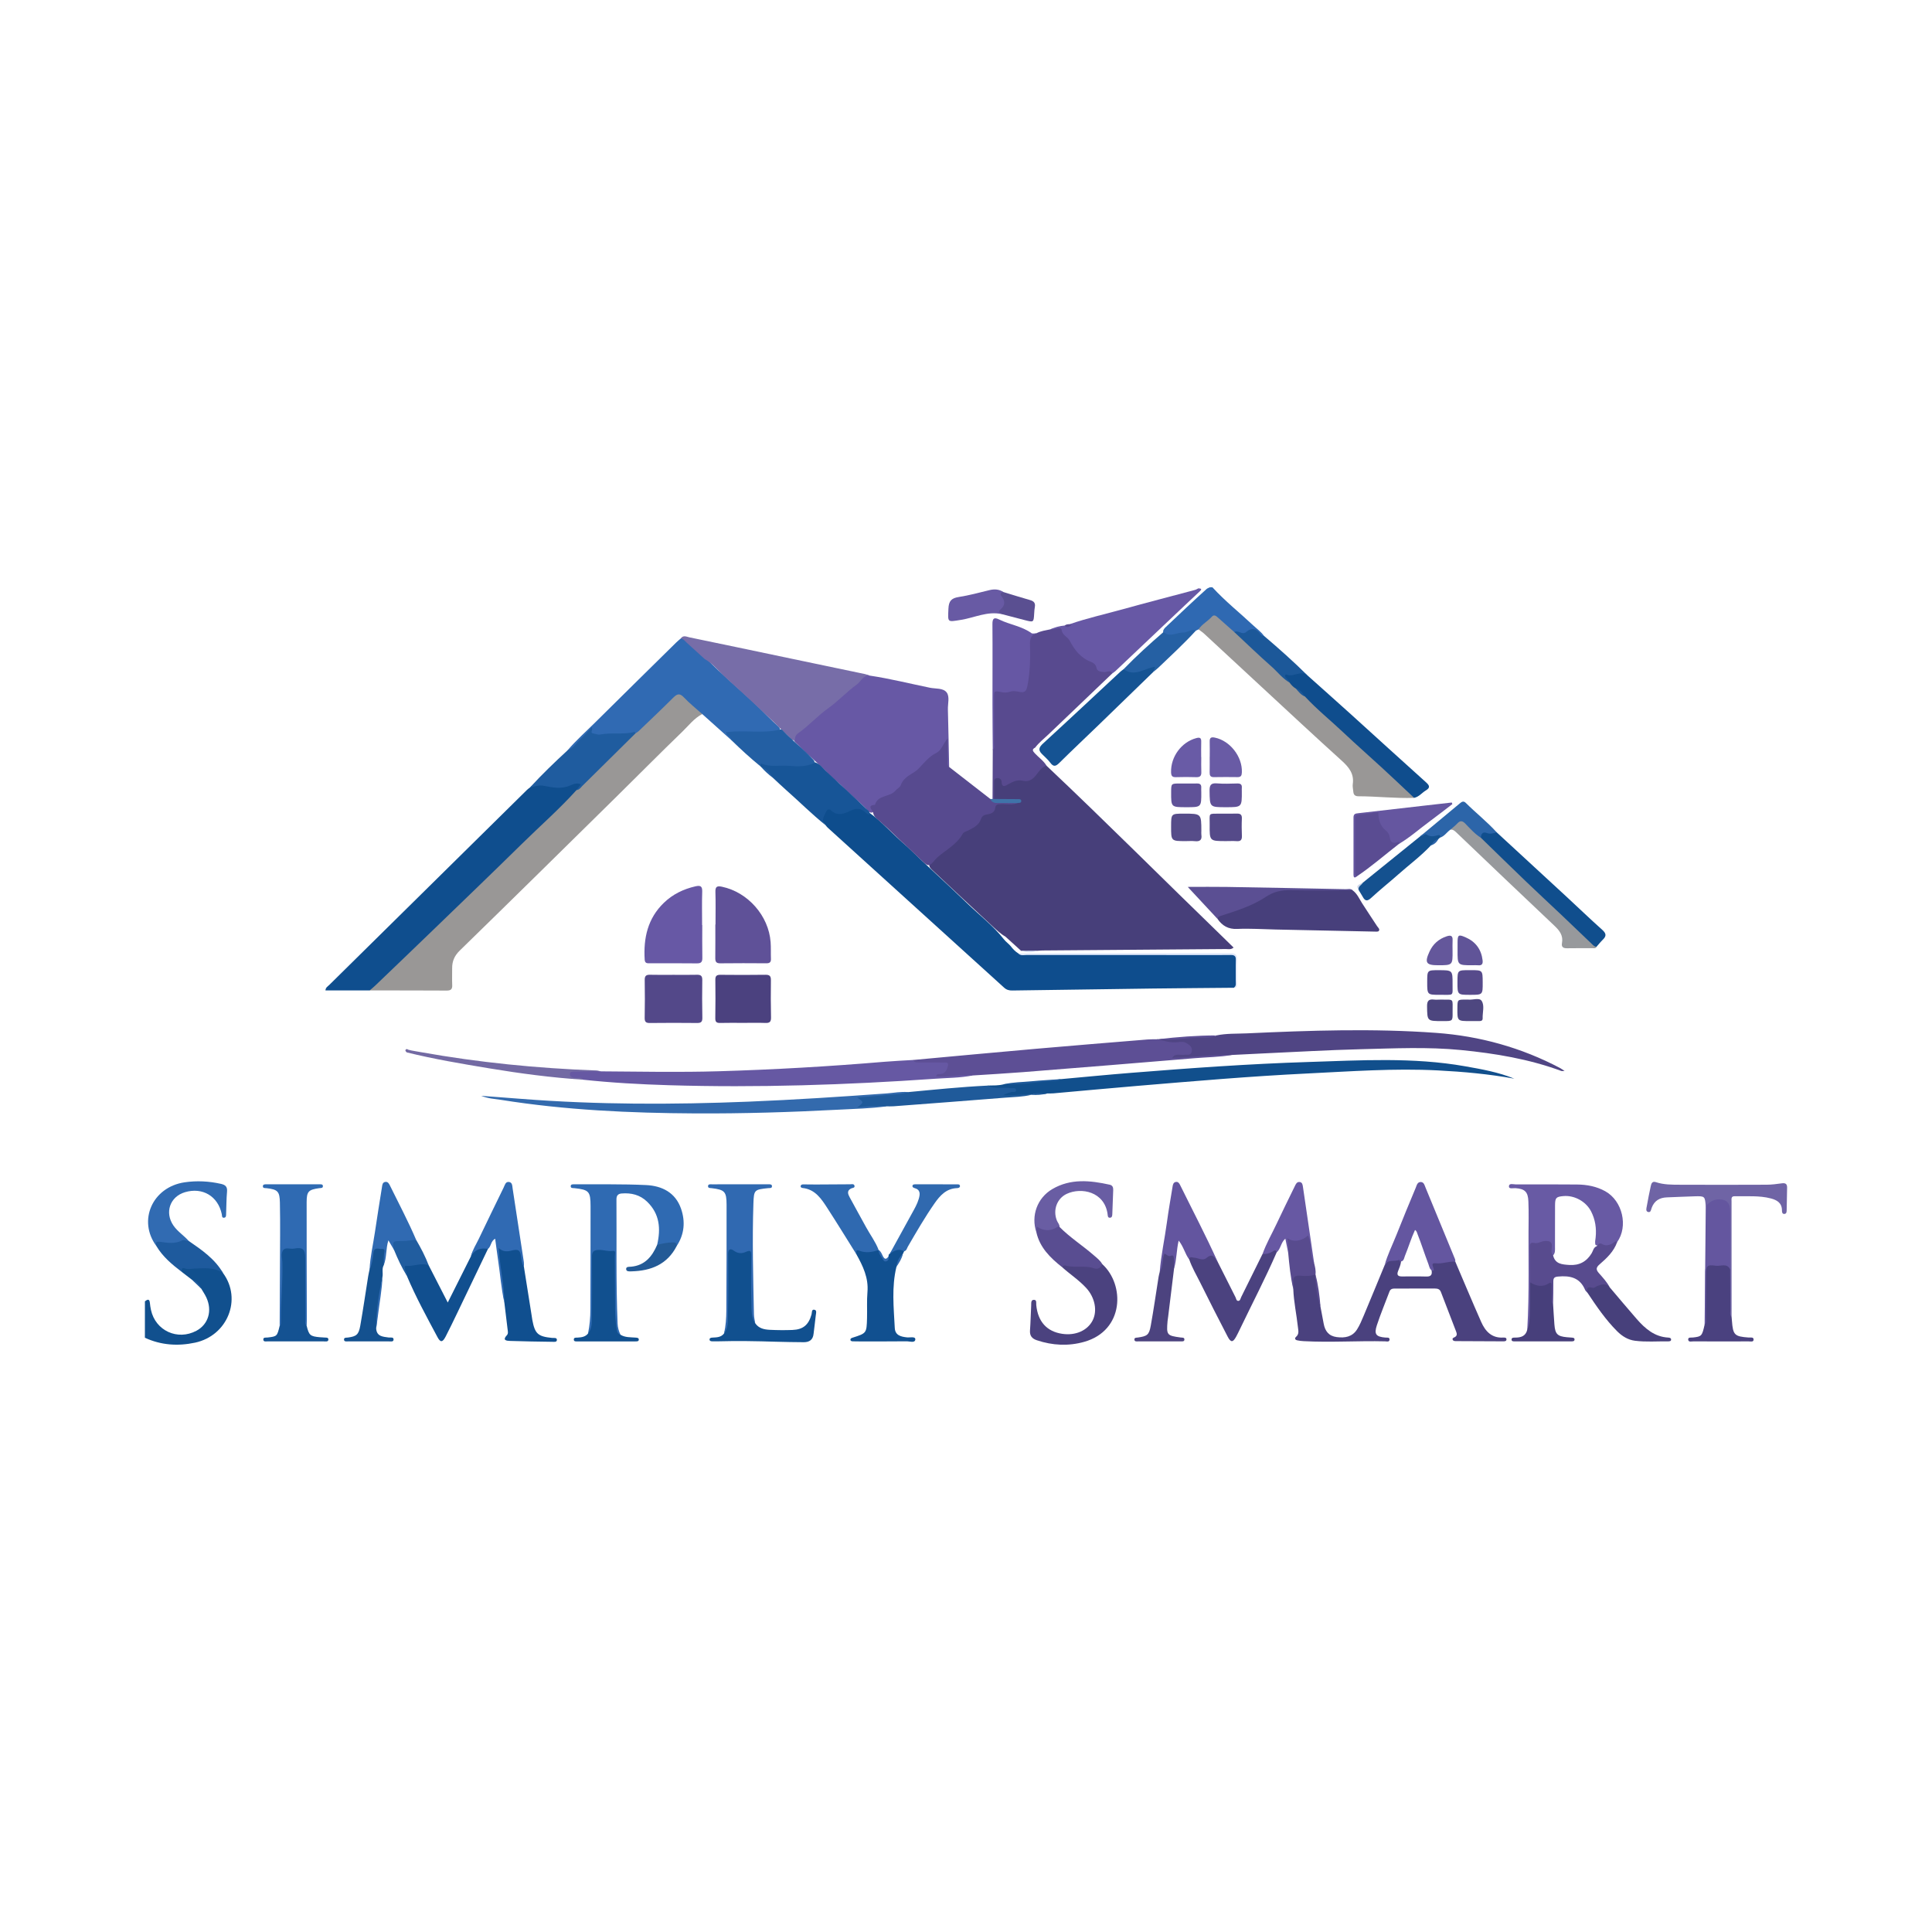 <?xml version="1.0" encoding="utf-8"?>
<!-- Generator: Adobe Illustrator 17.0.0, SVG Export Plug-In . SVG Version: 6.00 Build 0)  -->
<!DOCTYPE svg PUBLIC "-//W3C//DTD SVG 1.1//EN" "http://www.w3.org/Graphics/SVG/1.1/DTD/svg11.dtd">
<svg version="1.1" id="Layer_1" xmlns="http://www.w3.org/2000/svg" xmlns:xlink="http://www.w3.org/1999/xlink" x="0px" y="0px"
	 width="200px" height="200px" viewBox="0 0 200 200" enable-background="new 0 0 200 200" xml:space="preserve">

<g>
	<path fill="#11508E" d="M19.874,132.483c-0.346-0.267-0.692-0.534-1.037-0.8c-0.218-0.33-0.17-0.564,0.263-0.547
		c0.968,0.039,1.932-0.153,2.907,0.033c0.469,0.089,0.843,0.222,1.093,0.633c1.968,2.691,0.458,6.468-2.91,7.189
		c-1.768,0.378-3.52,0.265-5.191-0.509c0.001-1.257,0.002-2.515,0.003-3.772c0.255-0.196,0.472-0.296,0.514,0.171
		c0.022,0.241,0.06,0.483,0.111,0.72c0.468,2.157,2.752,3.202,4.707,2.158c1.231-0.657,1.662-2.076,1.028-3.441
		c-0.148-0.319-0.35-0.612-0.528-0.917C20.566,133.041,20.286,132.692,19.874,132.483z"/>
	<path fill="#2F69B2" d="M124.069,65.156c-0.094,0.046-0.187,0.092-0.281,0.137c-0.778,0.292-1.579,0.489-2.409,0.562
		c-0.352,0.031-0.712,0.078-0.937-0.297c-0.111-0.281,0.059-0.475,0.234-0.641c1.398-1.324,2.794-2.65,4.224-3.939
		c0.098-0.088,0.235-0.121,0.352-0.185c0.086,0.001,0.171,0.002,0.257,0.003c1.313,1.436,2.838,2.644,4.253,3.971
		c0.368,0.345,0.788,0.637,1.083,1.058c-0.384,0.219-0.545-0.132-0.761-0.311c-0.177-0.147-0.33-0.303-0.569-0.135
		c-0.559,0.392-1.156,0.301-1.759,0.143c-0.623-0.305-1.09-0.812-1.588-1.272c-0.328-0.303-0.569-0.32-0.896-0.006
		C124.909,64.59,124.542,64.946,124.069,65.156z"/>
	<path fill="#473F7A" d="M105.702,98.426c-0.541-0.49-1.082-0.98-1.623-1.47c-0.505-0.283-0.92-0.687-1.337-1.073
		c-2.056-1.903-4.102-3.816-6.143-5.734c-0.204-0.191-0.452-0.374-0.401-0.716c0.416-0.551,0.947-0.98,1.475-1.413
		c0.662-0.544,1.4-1.007,1.836-1.79c0.119-0.213,0.373-0.303,0.594-0.409c0.546-0.262,1.047-0.57,1.313-1.157
		c0.092-0.203,0.256-0.378,0.475-0.442c0.489-0.143,0.881-0.364,1.07-0.886c0.094-0.261,0.392-0.245,0.636-0.261
		c0.528-0.035,1.061,0.067,1.576-0.069c-0.465-0.202-0.946-0.044-1.413-0.092c-0.302-0.031-0.623,0.051-0.887-0.174
		c-0.074-0.595-0.013-1.192-0.033-1.788c-0.007-0.205-0.003-0.405,0.233-0.496c0.238-0.093,0.489-0.035,0.593,0.16
		c0.305,0.574,0.675,0.42,1.082,0.161c0.273-0.174,0.57-0.233,0.89-0.166c0.657,0.138,1.165-0.093,1.571-0.613
		c0.163-0.208,0.343-0.407,0.547-0.577c0.164-0.137,0.329-0.322,0.58-0.153c6.187,5.84,12.192,11.867,18.304,17.784
		c0.347,0.336,0.69,0.676,1.061,1.04c-0.28,0.242-0.553,0.151-0.796,0.153c-6.316,0.053-12.632,0.099-18.949,0.148
		c-0.177,0.001-0.353,0.019-0.53,0.029C106.852,98.521,106.277,98.515,105.702,98.426z"/>
	<path fill="#0E4D8D" d="M127.73,102.253c-2.792,0.026-5.584,0.044-8.376,0.079c-4.854,0.061-9.708,0.131-14.562,0.204
		c-0.325,0.005-0.589-0.061-0.843-0.292c-6.086-5.527-12.18-11.047-18.27-16.569c-0.08-0.073-0.142-0.165-0.213-0.248
		c-0.555-0.551-0.566-0.795-0.097-1.457c0.197-0.278,0.464-0.399,0.735-0.203c0.543,0.393,1.168,0.331,1.635,0.08
		c0.892-0.479,1.586-0.275,2.281,0.306c0.633,0.444,1.203,0.967,1.753,1.504c0.71,0.694,1.431,1.375,2.181,2.025
		c2.033,1.973,4.143,3.866,6.176,5.836c1.269,1.23,2.69,2.309,3.789,3.714c0.203,0.26,0.483,0.45,0.699,0.701
		c0.225,0.295,0.476,0.562,0.792,0.762c0.233,0.107,0.48,0.054,0.72,0.054c6.995,0.003,13.991,0.002,20.986,0.003
		c0.859,0,0.86,0.002,0.861,0.84c0.001,0.708,0.004,1.417-0.002,2.125C127.973,101.925,128.044,102.181,127.73,102.253z"/>
	<path fill="#999796" d="M72.697,73.92c-0.843,0.434-1.408,1.193-2.068,1.829c-2.28,2.198-4.506,4.453-6.763,6.676
		c-5.413,5.33-10.822,10.665-16.262,15.967c-0.561,0.547-0.805,1.115-0.797,1.852c0.006,0.576-0.021,1.153,0.007,1.727
		c0.021,0.437-0.144,0.575-0.575,0.573c-2.657-0.017-5.315-0.012-7.972-0.014c-0.04-0.277,0.202-0.373,0.349-0.519
		c1.753-1.75,3.555-3.45,5.333-5.174c2.634-2.556,5.272-5.109,7.917-7.653c2.23-2.146,4.444-4.309,6.69-6.439
		c0.368-0.349,0.603-0.826,1.062-1.084c0.282-0.101,0.47-0.322,0.672-0.524c1.592-1.591,3.175-3.191,4.775-4.774
		c0.204-0.202,0.403-0.409,0.641-0.573c1.225-1.179,2.503-2.301,3.702-3.506c0.756-0.76,0.806-0.744,1.628-0.096
		c0.506,0.399,0.95,0.858,1.41,1.304C72.565,73.607,72.743,73.701,72.697,73.92z"/>
	<path fill="#6758A5" d="M90.035,69.938c2.098,0.312,4.155,0.832,6.231,1.256c0.596,0.122,1.376,0.012,1.734,0.489
		c0.33,0.439,0.11,1.154,0.126,1.746c0.053,1.988,0.088,3.977,0.13,5.966c-0.395-0.051-0.299-0.377-0.31-0.607
		c-0.029-0.596-0.008-1.194-0.01-1.735c-1.07,1.194-2.316,2.254-3.595,3.275c-0.367,0.293-0.682,0.603-0.939,1.007
		c-0.455,0.716-1.193,1.08-1.958,1.395c-0.57,0.235-0.963,0.636-1.005,1.295c-0.301,0.242-0.498,0.001-0.665-0.178
		c-0.784-0.838-1.705-1.529-2.496-2.356c-0.504-0.527-1.117-0.929-1.615-1.46c-0.95-1.053-2.096-1.902-3.066-2.935
		c-0.15-0.16-0.353-0.273-0.421-0.501c-0.064-0.345,0.093-0.587,0.344-0.808c1.394-1.225,2.873-2.351,4.266-3.571
		c0.831-0.728,1.756-1.346,2.519-2.149C89.523,69.834,89.77,69.861,90.035,69.938z"/>
	<path fill="#0F4E8E" d="M59.679,81.79c-1.764,1.959-3.748,3.695-5.625,5.54c-3.048,2.996-6.13,5.957-9.204,8.927
		c-2.006,1.938-4.022,3.867-6.036,5.798c-0.174,0.167-0.365,0.317-0.549,0.475c-1.519,0-3.039,0-4.574,0
		c0.019-0.313,0.24-0.418,0.387-0.562c6.825-6.739,13.654-13.474,20.484-20.208c0.093-0.092,0.204-0.165,0.307-0.246
		c0.474-0.402,1.003-0.482,1.607-0.346c0.918,0.208,1.841,0.223,2.742-0.118c0.041-0.015,0.086-0.022,0.13-0.026
		c0.296-0.027,0.697-0.205,0.826,0.146C60.277,81.447,59.895,81.614,59.679,81.79z"/>
	<path fill="#584A8F" d="M108.337,79.267c-0.557,0.15-0.815,0.658-1.136,1.045c-0.359,0.433-0.797,0.635-1.26,0.521
		c-0.604-0.148-1.051,0.065-1.529,0.332c-0.326,0.182-0.7,0.453-0.732-0.267c-0.011-0.25-0.244-0.371-0.481-0.349
		c-0.243,0.024-0.292,0.223-0.29,0.442c0.005,0.572,0.002,1.144,0.002,1.716c-0.054,0.043-0.109,0.042-0.164,0.002
		c0.008-1.682,0.016-3.363,0.024-5.045c0.154-0.674,0.056-1.357,0.066-2.036c0.018-1.237,0.021-2.474-0.003-3.71
		c-0.009-0.459,0.114-0.693,0.598-0.564c0.724,0.193,1.449-0.078,2.177,0.032c0.416,0.063,0.485-0.303,0.545-0.611
		c0.2-1.022,0.3-2.053,0.263-3.096c-0.012-0.331-0.009-0.663,0.004-0.994c0.033-0.836,0.095-0.915,0.876-1.135
		c0.452-0.232,0.95-0.299,1.438-0.402c0.158-0.09,0.342-0.05,0.511-0.118c0.411-0.164,0.656-0.053,0.974,0.34
		c0.597,0.738,1.006,1.618,1.698,2.27c0.602,0.567,1.485,0.776,1.938,1.566c0.157,0.274,0.576,0.123,0.879,0.149
		c0.208,0.018,0.543-0.087,0.421,0.345c-2.215,2.116-4.431,4.231-6.643,6.349c-0.46,0.44-0.969,0.831-1.355,1.346
		c-0.374,0.184-0.239,0.368-0.025,0.596C107.531,78.421,108.032,78.751,108.337,79.267z"/>
	<path fill="#306AB3" d="M72.697,73.92c-0.638-0.572-1.315-1.107-1.901-1.728c-0.452-0.479-0.722-0.35-1.119,0.047
		c-1.169,1.169-2.373,2.305-3.566,3.45c-0.093,0.089-0.212,0.15-0.319,0.224c-1.232,0.308-2.502,0.133-3.747,0.288
		c-0.385,0.048-0.742-0.066-0.966-0.435c-0.518,0.569-1.055,1.094-1.596,1.613c-0.192,0.184-0.371,0.478-0.724,0.288
		c0.892-1.045,1.922-1.954,2.894-2.919c2.784-2.761,5.579-5.509,8.372-8.261c0.141-0.139,0.298-0.26,0.448-0.39
		c0.284-0.17,0.464,0.039,0.618,0.204c0.616,0.661,1.365,1.175,1.986,1.829c1.653,1.715,3.501,3.221,5.225,4.86
		c0.768,0.73,1.477,1.518,2.279,2.213c0.136,0.118,0.239,0.278,0.046,0.449c-0.404,0.257-0.846,0.41-1.319,0.313
		c-1.119-0.23-2.236,0.073-3.354-0.019c-0.257-0.021-0.522,0.002-0.864-0.077c0,0,0.08,0.123,0.077,0.035
		c0.381,0.107,0.71,0.253,0.587,0.753C74.734,75.746,73.715,74.833,72.697,73.92z"/>
	<path fill="#776DA8" d="M72.95,68.224c-0.632-0.576-1.263-1.152-1.896-1.727c-0.176-0.159-0.31-0.381-0.583-0.399
		c0.254-0.385,0.608-0.18,0.905-0.119C74.6,66.643,77.82,67.325,81.042,68c2.832,0.593,5.664,1.183,8.496,1.778
		c0.169,0.036,0.331,0.106,0.497,0.16c-0.696-0.064-0.91,0.617-1.347,0.93c-1.029,0.737-1.898,1.699-2.929,2.432
		c-1.115,0.793-2.02,1.821-3.132,2.604c-0.245,0.173-0.341,0.391-0.328,0.676c-0.309,0.157-0.442-0.119-0.595-0.271
		c-2.124-2.1-4.321-4.123-6.535-6.125C74.438,69.525,73.831,68.714,72.95,68.224z"/>
	<path fill="#574A8F" d="M90.379,84.094c-0.126-0.309-0.65-0.719,0.198-0.779c0.298-1.081,1.58-0.763,2.149-1.499
		c0.14-0.181,0.436-0.292,0.526-0.548c0.215-0.614,0.724-0.929,1.23-1.241c0.229-0.141,0.441-0.289,0.628-0.481
		c0.565-0.578,1.042-1.224,1.816-1.605c0.564-0.278,0.72-1.001,1.186-1.515c0,0.739-0.009,1.479,0.005,2.217
		c0.005,0.253-0.102,0.538,0.137,0.752c1.422,1.104,2.844,2.209,4.265,3.313c0.536,0.388,1.15,0.147,1.726,0.214
		c0.358,0.042,0.756-0.112,1.055,0.215c-0.549,0.249-1.127,0.071-1.69,0.112c-0.297,0.022-0.546-0.013-0.592,0.419
		c-0.046,0.426-0.439,0.59-0.814,0.636c-0.33,0.041-0.556,0.184-0.65,0.474c-0.224,0.691-0.831,0.931-1.389,1.224
		c-0.174,0.091-0.4,0.12-0.498,0.299c-0.607,1.106-1.717,1.66-2.62,2.444c-0.283,0.246-0.469,0.611-0.817,0.806
		c-0.245,0.043-0.408-0.098-0.571-0.247c-0.562-0.508-1.106-1.036-1.652-1.561c-0.987-0.869-1.885-1.834-2.886-2.69
		C90.817,84.793,90.434,84.561,90.379,84.094z"/>
	<path fill="#504584" d="M119.792,107.582c0.035-0.027,0.071-0.027,0.107,0c1.773-0.08,3.54-0.253,5.314-0.321
		c0.235-0.009,0.484,0.076,0.705-0.074c1.047-0.22,2.117-0.167,3.174-0.215c6.529-0.301,13.067-0.524,19.591-0.048
		c4.495,0.328,8.805,1.518,12.82,3.642c0.132,0.07,0.252,0.164,0.46,0.301c-0.182,0-0.27,0.023-0.34-0.003
		c-3.351-1.236-6.845-1.815-10.374-2.163c-3.444-0.339-6.905-0.173-10.356-0.087c-3.409,0.084-6.815,0.288-10.222,0.441
		c-1.039,0.047-2.077,0.102-3.115,0.154c-1.993,0.125-3.988,0.237-5.976,0.432c-0.107,0.01-0.237,0.039-0.292-0.084
		c-0.063-0.141,0.031-0.254,0.127-0.343c0.268-0.249,0.612-0.202,0.939-0.239c0.262-0.03,0.686,0.098,0.7-0.293
		c0.015-0.424-0.396-0.595-0.758-0.563c-0.674,0.06-1.318-0.079-1.967-0.19C120.113,107.892,119.809,107.944,119.792,107.582z"/>
	<path fill="#999796" d="M124.069,65.156c0.357-0.54,0.948-0.833,1.371-1.306c0.249-0.278,0.46-0.083,0.667,0.105
		c0.551,0.498,1.111,0.987,1.667,1.479c0.5,0.21,0.878,0.588,1.259,0.95c1.377,1.31,2.825,2.543,4.169,3.888
		c0.095,0.095,0.209,0.163,0.318,0.238c0.263,0.206,0.485,0.455,0.727,0.683c0.291,0.296,0.565,0.612,0.93,0.826
		c1.893,1.794,3.842,3.527,5.754,5.3c1.717,1.593,3.453,3.166,5.183,4.745c0.153,0.14,0.392,0.246,0.276,0.53
		c-1.928,0.068-3.847-0.162-5.772-0.165c-0.324-0.001-0.497-0.137-0.522-0.461c-0.02-0.264-0.095-0.536-0.058-0.792
		c0.155-1.072-0.392-1.751-1.141-2.428c-2.825-2.552-5.607-5.151-8.402-7.736c-1.95-1.803-3.894-3.614-5.845-5.416
		C124.472,65.432,124.263,65.302,124.069,65.156z"/>
	<path fill="#4A417E" d="M150.653,130.606c0.891,2.083,1.764,4.173,2.681,6.244c0.426,0.962,1.082,1.681,2.271,1.615
		c0.148-0.008,0.359-0.013,0.345,0.201c-0.012,0.197-0.22,0.188-0.371,0.188c-1.617-0.005-3.233-0.013-4.85-0.022
		c-0.135-0.001-0.292-0.005-0.346-0.143c-0.068-0.172,0.103-0.21,0.213-0.269c0.261-0.138,0.229-0.351,0.144-0.571
		c-0.524-1.364-1.055-2.726-1.574-4.092c-0.116-0.305-0.334-0.37-0.626-0.369c-1.373,0.007-2.746,0.005-4.119,0.002
		c-0.258-0.001-0.477,0.026-0.586,0.316c-0.433,1.161-0.917,2.305-1.302,3.482c-0.307,0.938-0.089,1.192,0.881,1.277
		c0.166,0.015,0.427-0.048,0.431,0.186c0.004,0.304-0.29,0.208-0.462,0.204c-2.81-0.07-5.621,0.132-8.431-0.019
		c-0.22-0.012-0.442-0.035-0.656-0.083c-0.217-0.049-0.324-0.192-0.121-0.371c0.328-0.289,0.223-0.639,0.186-0.987
		c-0.143-1.319-0.43-2.62-0.482-3.95c-0.181-1.563-0.181-1.565,1.392-1.612c0.305-0.009,0.621-0.093,0.908,0.09l-0.006-0.002
		c0.125,1.121,0.304,2.234,0.521,3.341c0.11,0.584,0.224,1.167,0.33,1.752c0.14,0.772,0.521,1.293,1.357,1.402
		c0.848,0.11,1.609-0.025,2.097-0.79c0.282-0.443,0.487-0.94,0.692-1.427c0.727-1.729,1.438-3.465,2.155-5.198
		c0.256-0.554,0.865-0.857,1.463-0.732c0.185,0.039,0.242,0.166,0.247,0.334c-0.04,0.353-0.189,0.673-0.314,0.999
		c-0.144,0.379-0.001,0.533,0.38,0.535c0.855,0.006,1.71-0.016,2.563,0.009c0.497,0.014,0.613-0.217,0.53-0.646
		c-0.099-0.857-0.002-0.97,0.862-0.927c0.293,0.015,0.568-0.03,0.848-0.098C150.171,130.408,150.432,130.403,150.653,130.606z"/>
	<path fill="#6658A3" d="M62.24,110.906c4.05,0.028,8.1,0.109,12.149-0.01c5.729-0.168,11.45-0.498,17.161-0.98
		c0.991-0.084,1.985-0.127,2.977-0.188c0.442,0.264,0.907,0.008,1.362,0.053c0.526,0.052,1.059-0.018,1.589,0.007
		c0.308,0.015,0.668-0.001,0.784,0.359c0.11,0.341-0.076,0.641-0.295,0.904c-0.101,0.122-0.255,0.168-0.356,0.244
		c0.78-0.123,1.582-0.223,2.396-0.179c0.239,0.013,0.493-0.006,0.666,0.218c-1.285,0.253-2.595,0.248-3.893,0.339
		c-9.174,0.639-18.359,0.943-27.555,0.667c-2.964-0.089-5.927-0.254-8.878-0.57c-0.331-0.16-0.689-0.096-1.036-0.129
		c-0.258-0.025-0.486-0.157-0.476-0.447c0.011-0.3,0.263-0.413,0.517-0.381C60.313,110.931,61.281,110.766,62.24,110.906z"/>
	<path fill="#114F8C" d="M109.823,111.711c2.426-0.219,4.851-0.458,7.279-0.652c6.096-0.488,12.196-0.929,18.308-1.121
		c5.422-0.17,10.854-0.512,16.248,0.441c1.732,0.306,3.463,0.611,5.105,1.285c-2.62-0.479-5.264-0.719-7.916-0.856
		c-4.524-0.234-9.037,0.102-13.55,0.321c-5.865,0.285-11.715,0.792-17.565,1.282c-2.891,0.242-5.78,0.516-8.67,0.771
		c-0.219,0.019-0.441,0.01-0.662,0.014c-0.534,0.157-1.101-0.085-1.63,0.137l0.01-0.006c-0.88,0.039-1.755,0.152-2.636,0.182
		c-0.145,0.005-0.349,0.093-0.416-0.09c-0.081-0.222,0.149-0.285,0.291-0.369c0.153-0.09,0.329-0.129,0.589-0.18
		c-0.659-0.127-1.26,0.037-1.829-0.139c-0.209-0.065-0.516-0.001-0.541-0.355c0.57-0.016,1.145,0.017,1.704-0.141
		c1.312-0.078,2.62-0.211,3.929-0.321C108.523,111.862,109.176,111.809,109.823,111.711z"/>
	<path fill="#5D4F95" d="M100.673,111.334c-1.255-0.149-2.501,0.201-3.773,0.097c0.075-0.327,0.32-0.227,0.491-0.251
		c0.527-0.074,0.658-0.502,0.748-0.9c0.079-0.349-0.259-0.283-0.458-0.286c-0.82-0.011-1.64-0.004-2.46-0.005
		c-0.263,0-0.545,0.045-0.694-0.261c4.253-0.389,8.506-0.789,12.76-1.162c3.836-0.337,7.674-0.645,11.512-0.961
		c0.329-0.027,0.661-0.016,0.992-0.023c0.712,0.149,1.407,0.41,2.157,0.301c0.307-0.045,0.62-0.064,0.901,0.112
		c0.307,0.192,0.6,0.408,0.527,0.833c-0.085,0.493-0.491,0.32-0.794,0.367c-0.411,0.063-0.917-0.207-1.231,0.318
		c2.094-0.042,4.138-0.368,6.203-0.304c-1.289,0.222-2.597,0.228-3.896,0.337c-5.916,0.495-11.833,0.971-17.751,1.441
		C104.165,111.124,102.418,111.219,100.673,111.334z"/>
	<path fill="#473F7B" d="M140.019,92.163c0.468,0.335,0.68,0.856,0.973,1.321c0.505,0.801,1.043,1.582,1.556,2.379
		c0.101,0.156,0.333,0.324,0.183,0.513c-0.075,0.095-0.329,0.065-0.502,0.061c-3.389-0.069-6.778-0.142-10.167-0.214
		c-1.329-0.028-2.661-0.121-3.986-0.061c-0.933,0.042-1.547-0.328-2.042-1.04c-0.148-0.453,0.237-0.443,0.48-0.536
		c1.298-0.494,2.699-0.834,3.834-1.605c1.306-0.887,2.658-1.056,4.127-0.946c1.675,0.126,3.352,0.033,5.028,0.066
		C139.676,92.106,139.857,92.057,140.019,92.163z"/>
	<path fill="#6758A5" d="M115.155,69.704c-0.228-0.411-0.585-0.093-0.873-0.13c-0.371-0.048-0.699-0.035-0.791-0.504
		c-0.056-0.284-0.323-0.469-0.54-0.55c-1.084-0.404-1.713-1.237-2.221-2.204c-0.219-0.416-0.795-0.557-0.829-1.136
		c-0.012-0.203-0.29-0.159-0.454-0.12c-0.236,0.056-0.464,0.142-0.713,0.091c0.469-0.225,0.964-0.351,1.481-0.396
		c0.172-0.043,0.406,0.148,0.513-0.138c1.796-0.624,3.652-1.034,5.481-1.542c2.492-0.692,4.997-1.337,7.495-2.006
		c0.123-0.033,0.235-0.109,0.353-0.165c0.206,0.025,0.451,0.024,0.148,0.305c-0.536,0.496-1.066,0.998-1.597,1.5
		c-2.379,2.253-4.757,4.506-7.137,6.758C115.376,69.557,115.26,69.625,115.155,69.704z"/>
	<path fill="#2F6AB2" d="M68.027,128.867c0.388-1.664,0.27-3.212-1.046-4.475c-0.737-0.708-1.635-0.923-2.629-0.843
		c-0.387,0.031-0.539,0.236-0.537,0.608c0.032,4.289-0.058,8.579,0.118,12.866c0.017,0.405,0.126,0.782,0.296,1.145
		c-0.516,0.039-0.547-0.379-0.593-0.7c-0.102-0.7-0.199-1.402-0.195-2.115c0.009-1.595,0.01-3.191-0.003-4.786
		c-0.002-0.289,0.114-0.674-0.294-0.794c-0.467-0.137-0.971-0.252-1.429-0.026c-0.297,0.146-0.211,0.512-0.212,0.79
		c-0.012,1.795-0.007,3.589-0.004,5.384c0.001,0.535-0.037,1.064-0.166,1.582c-0.062,0.247-0.1,0.542-0.463,0.545
		c0.175-0.825,0.245-1.661,0.247-2.503c0.009-3.563,0.025-7.127,0.018-10.69c-0.003-1.53-0.171-1.689-1.665-1.857
		c-0.162-0.018-0.409,0.032-0.389-0.227c0.015-0.193,0.234-0.171,0.381-0.171c2.478,0.014,4.959-0.041,7.432,0.078
		c1.631,0.079,3.033,0.769,3.612,2.458c0.457,1.332,0.341,2.644-0.456,3.852c-0.341-0.204-0.703-0.169-1.075-0.115
		C68.662,128.918,68.341,129.057,68.027,128.867z"/>
	<path fill="#6758A5" d="M72.699,95.759c0,1.129-0.014,2.258,0.007,3.387c0.008,0.422-0.118,0.588-0.564,0.582
		c-1.616-0.021-3.232-0.008-4.848-0.008c-0.269,0-0.531,0.031-0.556-0.375c-0.137-2.239,0.311-4.277,1.994-5.894
		c0.917-0.881,2.017-1.413,3.254-1.697c0.511-0.117,0.727-0.035,0.707,0.551c-0.039,1.15-0.011,2.302-0.011,3.453
		C72.688,95.759,72.693,95.759,72.699,95.759z"/>
	<path fill="#5F5198" d="M74.07,95.703c0-1.129,0.025-2.259-0.011-3.387c-0.018-0.559,0.203-0.622,0.675-0.523
		c2.68,0.561,4.84,3,5.04,5.738c0.042,0.573,0.011,1.151,0.033,1.726c0.014,0.347-0.13,0.464-0.469,0.462
		c-1.594-0.011-3.188-0.017-4.782,0.003c-0.437,0.005-0.514-0.195-0.51-0.565c0.013-1.151,0.005-2.302,0.005-3.454
		C74.058,95.703,74.064,95.703,74.07,95.703z"/>
	<path fill="#336AAD" d="M91.766,114.53c-1.647,0.224-3.308,0.257-4.964,0.344c-4.935,0.26-9.875,0.411-14.817,0.386
		c-6.741-0.034-13.466-0.338-20.136-1.405c-0.623-0.1-1.268-0.111-2.037-0.417c1.523,0.116,2.868,0.216,4.213,0.321
		c7.811,0.606,15.628,0.6,23.45,0.284c4.783-0.193,9.558-0.507,14.331-0.854c0.727-0.053,1.45-0.207,2.185-0.134
		c-0.044,0.346-0.34,0.295-0.557,0.33c-1.393,0.22-2.802,0.261-4.21,0.371c0.236,0.251,0.266,0.496-0.011,0.689
		C90.038,114.327,90.91,114.082,91.766,114.53z"/>
	<path fill="#685AA4" d="M158.1,137.651c0.232-3.851,0.095-7.707,0.143-11.561c0.007-0.576-0.004-1.152-0.026-1.728
		c-0.038-0.978-0.365-1.295-1.333-1.363c-0.245-0.017-0.693,0.115-0.681-0.187c0.014-0.366,0.464-0.201,0.72-0.202
		c2.105-0.009,4.209-0.006,6.314,0.009c1.031,0.008,2.028,0.192,2.943,0.701c1.78,0.989,2.394,3.63,1.226,5.264
		c-0.681,0.556-1.439,0.544-2.23,0.305c-0.101-0.263-0.023-0.524,0.004-0.787c0.098-0.946-0.037-1.856-0.474-2.704
		c-0.529-1.027-1.728-1.679-2.858-1.58c-0.758,0.067-0.865,0.172-0.87,0.942c-0.01,1.437,0.002,2.874-0.006,4.311
		c-0.002,0.304,0.045,0.626-0.189,0.883c-0.403-0.072-0.343-0.414-0.347-0.671c-0.008-0.524-0.283-0.635-0.729-0.562
		c-0.196,0.032-0.385,0.099-0.58,0.121c-0.411,0.047-0.543,0.28-0.544,0.672c-0.001,1.099,0.024,2.197-0.012,3.297
		c0.027,1.391,0.123,2.783-0.092,4.166C158.437,137.236,158.505,137.585,158.1,137.651z"/>
	<path fill="#0F4D8D" d="M134.155,71.289c-0.275-0.157-0.482-0.385-0.669-0.635c-0.021-0.039-0.048-0.073-0.079-0.103
		c-0.195-0.191-0.565-0.329-0.472-0.639c0.115-0.384,0.51-0.214,0.799-0.227c0.087-0.004,0.189,0.019,0.258-0.024
		c0.553-0.339,0.982-0.098,1.386,0.281c1.481,1.326,2.969,2.645,4.443,3.978c2.608,2.359,5.2,4.734,7.818,7.081
		c0.396,0.355,0.393,0.565-0.042,0.828c-0.407,0.246-0.706,0.664-1.207,0.763c-1.094-1.025-2.182-2.058-3.284-3.073
		c-1.348-1.241-2.727-2.45-4.06-3.708c-1.315-1.242-2.73-2.378-3.961-3.711C134.759,71.85,134.519,71.499,134.155,71.289z"/>
	<path fill="#11508F" d="M78.18,136.981c0.364,0.54,0.936,0.654,1.516,0.682c0.774,0.038,1.552,0.043,2.326,0.015
		c1.12-0.041,1.684-0.525,1.989-1.613c0.053-0.188-0.017-0.54,0.298-0.481c0.276,0.052,0.161,0.375,0.142,0.574
		c-0.06,0.639-0.165,1.274-0.229,1.913c-0.064,0.636-0.444,0.879-1.032,0.873c-0.953-0.009-1.906-0.018-2.858-0.048
		c-2.017-0.064-4.033-0.1-6.051-0.042c-0.177,0.005-0.355,0.003-0.532,0c-0.138-0.002-0.297-0.028-0.297-0.19
		c0-0.161,0.16-0.19,0.298-0.197c0.443-0.024,0.896-0.019,1.202-0.428c0.332-0.835,0.324-1.723,0.343-2.592
		c0.04-1.879,0.011-3.759,0.013-5.639c0.001-0.65,0.141-0.764,0.74-0.51c0.394,0.167,0.759,0.19,1.157,0.071
		c0.44-0.131,0.625-0.012,0.64,0.502c0.049,1.657,0.038,3.314,0.063,4.97C77.92,135.56,77.88,136.295,78.18,136.981z"/>
	<path fill="#155393" d="M107.861,78.052c-0.422-0.417-0.298-0.706,0.122-1.092c2.675-2.45,5.319-4.934,7.975-7.405
		c0.112-0.104,0.24-0.189,0.361-0.284c0.955,0.231,1.858,0.046,2.742-0.326c0.184-0.078,0.422-0.123,0.555,0.055
		c0.188,0.254-0.16,0.357-0.217,0.55c-1.907,1.85-3.811,3.702-5.721,5.549c-1.338,1.294-2.695,2.567-4.017,3.877
		c-0.365,0.361-0.6,0.433-0.933-0.017C108.481,78.625,108.153,78.352,107.861,78.052z"/>
	<path fill="#4B427F" d="M126.043,130.603c0.616,1.226,1.23,2.454,1.852,3.677c0.075,0.146,0.083,0.398,0.299,0.387
		c0.2-0.01,0.222-0.252,0.297-0.402c0.74-1.485,1.474-2.974,2.209-4.461c0.326-0.249,0.728-0.319,1.103-0.445
		c0.205-0.069,0.462-0.085,0.356,0.287c-1.163,2.677-2.515,5.264-3.776,7.894c-0.134,0.279-0.268,0.56-0.417,0.831
		c-0.337,0.612-0.554,0.624-0.883-0.01c-0.969-1.866-1.923-3.741-2.857-5.624c-0.388-0.781-0.84-1.534-1.12-2.366
		c-0.116-0.321,0.08-0.417,0.328-0.382c0.648,0.089,1.29,0.251,1.892-0.187c0.147-0.107,0.292,0.028,0.369,0.171
		C125.809,130.185,125.908,130.404,126.043,130.603z"/>
	<path fill="#115090" d="M91.985,130.049c-0.004-0.106-0.001-0.208,0.119-0.255c0.29-0.425,0.658-0.685,1.202-0.542
		c0.144,0.038,0.302,0.079,0.287,0.285c-0.043,0.091-0.087,0.183-0.13,0.274c-0.281,0.412-0.48,0.865-0.663,1.326
		c-0.511,2.098-0.28,4.219-0.173,6.333c0.039,0.767,0.633,0.908,1.277,0.975c0.301,0.031,0.876-0.128,0.849,0.216
		c-0.031,0.396-0.589,0.186-0.91,0.19c-1.68,0.02-3.361,0.01-5.042,0.01c-0.177,0-0.354,0-0.53-0.008
		c-0.114-0.005-0.236-0.038-0.236-0.174c0-0.125,0.114-0.167,0.225-0.203c1.443-0.462,1.451-0.462,1.495-2.008
		c0.026-0.906-0.033-1.818,0.044-2.719c0.124-1.465-0.468-2.692-1.147-3.907c-0.058-0.21-0.281-0.578,0.143-0.519
		c0.724,0.101,1.444-0.034,2.159,0.069l-0.001,0c0.147,0.27,0.249,0.565,0.443,0.808C91.7,130.581,91.887,130.485,91.985,130.049z"
		/>
	<path fill="#534889" d="M69.72,100.914c0.796,0,1.593,0.016,2.389-0.006c0.405-0.011,0.6,0.077,0.591,0.543
		c-0.025,1.304-0.016,2.61,0.007,3.915c0.007,0.408-0.132,0.537-0.533,0.533c-1.637-0.017-3.274-0.018-4.91,0.001
		c-0.41,0.005-0.534-0.136-0.527-0.537c0.022-1.305,0.029-2.61,0.004-3.915c-0.009-0.466,0.186-0.553,0.592-0.541
		C68.127,100.931,68.924,100.914,69.72,100.914z"/>
	<path fill="#175597" d="M90.006,84.315c-0.14-0.001-0.257-0.054-0.353-0.153c-0.491-0.509-0.972-0.541-1.641-0.218
		c-0.597,0.289-1.332,0.583-1.979-0.05c-0.172-0.169-0.4-0.131-0.492,0.093c-0.191,0.464-0.622,0.932-0.074,1.439
		c-1.432-1.142-2.723-2.444-4.097-3.651c-0.463-0.407-0.907-0.837-1.359-1.256c-0.39-0.383-0.721-0.831-1.207-1.11
		c-0.04-0.037-0.08-0.075-0.12-0.112c-0.123-0.394,0.134-0.409,0.39-0.36c1.305,0.251,2.622,0.124,3.934,0.164
		c0.412,0.013,0.766-0.177,1.155-0.229c0.705,0.089,1.025,0.702,1.499,1.106c1.322,1.232,2.663,2.445,3.961,3.703
		C89.797,83.851,90.093,83.976,90.006,84.315z"/>
	<path fill="#4B427F" d="M114.102,130.857c2.356,2.135,2.284,6.873-1.86,8.048c-1.635,0.464-3.284,0.38-4.905-0.162
		c-0.511-0.171-0.754-0.47-0.711-1.033c0.065-0.861,0.076-1.725,0.123-2.588c0.012-0.227-0.045-0.572,0.293-0.564
		c0.302,0.007,0.21,0.335,0.23,0.538c0.168,1.715,1.093,2.744,2.689,2.981c1.369,0.203,2.596-0.33,3.137-1.363
		c0.527-1.006,0.252-2.392-0.648-3.377c-0.753-0.824-1.691-1.429-2.513-2.171c0.04-0.402,0.357-0.34,0.591-0.307
		c0.853,0.123,1.726-0.022,2.567,0.193C113.476,131.151,113.755,130.864,114.102,130.857z"/>
	<path fill="#114F8F" d="M44.387,131.002c0.632,1.234,1.264,2.468,1.964,3.835c0.83-1.655,1.612-3.215,2.395-4.776
		c0.223-0.735,0.729-1.054,1.483-1.003c0.142,0.01,0.328-0.02,0.284,0.229c-1.06,2.212-2.118,4.425-3.181,6.636
		c-0.393,0.817-0.784,1.635-1.201,2.44c-0.315,0.609-0.536,0.632-0.844,0.055c-1.113-2.085-2.25-4.159-3.17-6.342
		c-0.458-1.188-0.459-1.197,0.811-1.301C43.426,130.735,43.976,130.452,44.387,131.002z"/>
	<path fill="#1F5C9F" d="M58.757,77.668c0.599-0.201,0.893-0.757,1.326-1.15c0.406-0.369,0.76-0.794,1.171-1.231
		c0.198,0.24-0.269,0.583,0.197,0.651c0.234,0.034,0.443,0.146,0.705,0.095c1.166-0.224,2.371,0.04,3.534-0.263
		c0.02-0.005,0.067,0.093,0.101,0.143c-1.829,1.81-3.656,3.621-5.489,5.426c-0.182,0.179-0.32,0.434-0.623,0.45
		c0.145-0.187,0.291-0.374,0.459-0.589c-0.406-0.191-0.804-0.026-1.087,0.102c-0.94,0.424-1.878,0.21-2.785,0.039
		c-0.531-0.1-0.937,0.088-1.397,0.172C56.102,80.167,57.417,78.905,58.757,77.668z"/>
	<path fill="#4B417F" d="M76.932,105.888c-0.796,0-1.592-0.015-2.387,0.007c-0.374,0.011-0.504-0.115-0.498-0.492
		c0.019-1.326,0.025-2.653,0.005-3.979c-0.006-0.425,0.165-0.516,0.549-0.512c1.547,0.016,3.095,0.02,4.642-0.003
		c0.442-0.007,0.567,0.145,0.561,0.572c-0.019,1.282-0.015,2.564,0.012,3.846c0.009,0.432-0.126,0.585-0.563,0.569
		C78.481,105.867,77.706,105.887,76.932,105.888z"/>
	<path fill="#104E8D" d="M154.938,86.163c2.407,2.219,4.816,4.436,7.221,6.658c1.235,1.142,2.446,2.311,3.701,3.43
		c0.406,0.362,0.465,0.633,0.075,1.013c-0.236,0.229-0.441,0.491-0.66,0.738c-0.336,0.158-0.525-0.091-0.721-0.278
		c-2.011-1.923-4.023-3.846-6.05-5.752c-1.593-1.498-3.128-3.056-4.753-4.52c-0.258-0.233-0.542-0.468-0.57-0.863
		c0.029-0.37,0.247-0.568,0.598-0.545C154.165,86.069,154.564,86.011,154.938,86.163z"/>
	<path fill="#6657A4" d="M107.296,65.553c-0.591,0.18-0.687,0.622-0.671,1.169c0.042,1.41,0.013,2.816-0.254,4.212
		c-0.129,0.673-0.288,0.817-0.977,0.666c-0.309-0.068-0.611-0.079-0.913,0.023c-0.259,0.087-0.525,0.083-0.786,0.031
		c-0.787-0.157-0.787-0.162-0.787,0.617c-0.001,1.569,0.001,3.138-0.007,4.707c-0.001,0.233,0.083,0.492-0.131,0.688
		c-0.011-1.59-0.029-3.18-0.03-4.771c-0.003-2.763,0.019-5.526-0.004-8.288c-0.005-0.624,0.19-0.726,0.71-0.47
		c1.083,0.531,2.327,0.68,3.334,1.407C106.894,65.627,107.121,65.554,107.296,65.553z"/>
	<path fill="#6456A0" d="M150.653,130.606c-0.686-0.054-1.328,0.244-2.042,0.17c-0.673-0.069-0.04,0.538-0.228,0.778
		c-0.399-0.059-0.408-0.42-0.512-0.69c-0.395-1.029-0.722-2.082-1.127-3.107c-0.055-0.14-0.069-0.305-0.263-0.432
		c-0.409,0.88-0.681,1.802-1.044,2.686c-0.1,0.242-0.105,0.587-0.501,0.584c-0.026-0.058-0.052-0.117-0.078-0.175
		c-0.499,0.224-1.211-0.117-1.531,0.58c0.303-1.111,0.827-2.136,1.247-3.202c0.64-1.623,1.312-3.234,1.983-4.844
		c0.104-0.249,0.164-0.608,0.534-0.592c0.322,0.015,0.382,0.342,0.479,0.575c1.025,2.468,2.041,4.939,3.055,7.412
		C150.656,130.425,150.644,130.519,150.653,130.606z"/>
	<path fill="#145292" d="M31.748,137.249c0.235,0.982,0.366,1.094,1.381,1.182c0.132,0.011,0.266,0.009,0.398,0.026
		c0.184,0.024,0.484-0.046,0.467,0.223c-0.016,0.252-0.313,0.18-0.499,0.18c-1.926,0.005-3.853,0.005-5.779-0.002
		c-0.175-0.001-0.467,0.081-0.457-0.215c0.008-0.226,0.27-0.165,0.437-0.184c0.984-0.115,0.993-0.123,1.254-1.208
		c0.113-0.159,0.068-0.342,0.068-0.515c-0.006-2.252,0.109-4.502,0.071-6.755c-0.013-0.792,0.068-0.864,0.845-0.939
		c1.621-0.157,1.743-0.046,1.743,1.596c0,1.988-0.002,3.976,0.003,5.964C31.681,136.818,31.619,137.045,31.748,137.249z"/>
	<path fill="#97999C" d="M153.303,86.727c1.567,1.52,3.127,3.048,4.702,4.559c1.21,1.161,2.443,2.298,3.66,3.451
		c1.041,0.986,2.075,1.981,3.112,2.972c0.143,0.136,0.27,0.299,0.496,0.293c-0.07,0.202-0.245,0.153-0.39,0.154
		c-0.884,0.004-1.769-0.011-2.652,0.008c-0.392,0.009-0.614-0.12-0.537-0.528c0.15-0.798-0.251-1.303-0.798-1.819
		c-3.392-3.198-6.759-6.421-10.133-9.639c-0.181-0.173-0.356-0.334-0.632-0.285c0.42-1.064,1.163-1.275,1.903-0.5
		C152.459,85.837,153.016,86.155,153.303,86.727z"/>
	<path fill="#104F8F" d="M54.235,131.131c0.26,1.64,0.52,3.279,0.78,4.919c0.031,0.197,0.055,0.395,0.091,0.591
		c0.269,1.436,0.58,1.715,2.052,1.86c0.186,0.018,0.486-0.058,0.493,0.196c0.007,0.261-0.299,0.209-0.479,0.206
		c-1.463-0.02-2.925-0.042-4.387-0.091c-0.369-0.012-0.806-0.07-0.308-0.596c0.161-0.17,0.089-0.426,0.064-0.643
		c-0.105-0.901-0.217-1.802-0.326-2.703c-0.216-1.781-0.44-3.56-0.694-5.336c-0.044-0.304-0.002-0.514,0.361-0.369
		c0.389,0.156,0.772,0.12,1.17,0.077c0.707-0.076,0.853,0.051,0.97,0.735C54.089,130.363,54.114,130.756,54.235,131.131z"/>
	<path fill="#11508F" d="M60.87,138.048c0.422-0.495,0.38-1.115,0.39-1.69c0.036-2.077,0.036-4.155,0.017-6.232
		c-0.005-0.547,0.174-0.725,0.725-0.737c0.486-0.01,0.942,0.176,1.438,0.105c0.357-0.051,0.209,0.32,0.21,0.498
		c0.017,1.9,0.005,3.801,0.027,5.702c0.007,0.593,0.062,1.189,0.148,1.776c0.038,0.259,0.048,0.596,0.404,0.698
		c0.477,0.297,1.02,0.255,1.546,0.298c0.155,0.013,0.358,0.012,0.353,0.209c-0.004,0.206-0.217,0.185-0.365,0.186
		c-1.994,0.003-3.988,0.003-5.982,0c-0.147,0-0.364,0.03-0.379-0.168c-0.019-0.262,0.226-0.217,0.39-0.226
		C60.2,138.443,60.592,138.396,60.87,138.048z"/>
	<path fill="#6F64A5" d="M176.578,124.889c-0.083-1.066-0.083-1.075-1.159-1.047c-0.951,0.025-1.902,0.077-2.853,0.109
		c-0.761,0.026-1.308,0.341-1.584,1.083c-0.068,0.182-0.086,0.525-0.388,0.426c-0.256-0.084-0.153-0.391-0.118-0.592
		c0.119-0.697,0.263-1.391,0.411-2.083c0.058-0.272,0.155-0.535,0.531-0.409c0.813,0.272,1.658,0.264,2.497,0.267
		c2.99,0.012,5.979,0.012,8.969-0.002c0.528-0.002,1.059-0.074,1.584-0.146c0.379-0.052,0.541,0.081,0.533,0.458
		c-0.017,0.753-0.022,1.506-0.043,2.258c-0.005,0.19,0.015,0.453-0.259,0.455c-0.229,0.001-0.229-0.237-0.233-0.408
		c-0.015-0.749-0.536-1.035-1.138-1.195c-1.236-0.327-2.508-0.199-3.767-0.228c-0.384-0.009-0.31,0.304-0.311,0.532
		c-0.004,1.373,0,2.746,0.001,4.119c0.002,2.612,0.003,5.224,0.004,7.835c-0.427-0.135-0.351-0.509-0.355-0.813
		c-0.017-1.342-0.02-2.684-0.003-4.025c0.021-1.97,0.019-3.94-0.01-5.911c-0.006-0.399-0.058-0.871-0.468-1.03
		c-0.471-0.183-0.998-0.221-1.436,0.175C176.869,124.819,176.76,124.946,176.578,124.889z"/>
	<path fill="#3069B1" d="M78.18,136.981c-0.44-0.64-0.365-1.394-0.391-2.097c-0.06-1.634-0.034-3.271-0.022-4.907
		c0.003-0.446-0.061-0.606-0.55-0.383c-0.395,0.18-0.822,0.194-1.24-0.117c-0.373-0.277-0.607-0.175-0.602,0.375
		c0.02,2.078,0.033,4.157-0.022,6.233c-0.017,0.655,0.06,1.372-0.4,1.955c0.18-0.781,0.232-1.577,0.237-2.372
		c0.02-3.653,0.033-7.305,0.025-10.958c-0.003-1.364-0.199-1.548-1.539-1.711c-0.152-0.018-0.367,0.008-0.379-0.181
		c-0.017-0.26,0.232-0.218,0.392-0.218c1.948-0.006,3.895-0.005,5.843-0.003c0.151,0,0.365-0.017,0.381,0.174
		c0.022,0.264-0.226,0.207-0.387,0.224c-1.428,0.153-1.485,0.162-1.533,1.584c-0.129,3.828-0.022,7.657,0.055,11.485
		C78.053,136.371,78.134,136.676,78.18,136.981z"/>
	<path fill="#63559F" d="M126.043,130.603c-0.038-0.021-0.096-0.033-0.111-0.065c-0.238-0.509-0.486-0.79-1.059-0.301
		c-0.37,0.316-0.841-0.025-1.268-0.043c-0.199-0.008-0.44-0.189-0.5,0.177c-0.438-0.566-0.571-1.31-1.091-1.945
		c-0.233,1.009-0.2,1.966-0.472,2.868c-0.247-0.189-0.191-0.471-0.204-0.722c-0.017-0.322-0.237-0.383-0.482-0.425
		c-0.333-0.056-0.237,0.231-0.301,0.388c-0.157,0.383,0.081,0.939-0.501,1.134c0.132-1.724,0.514-3.412,0.743-5.123
		c0.168-1.25,0.39-2.492,0.592-3.737c0.032-0.201,0.087-0.407,0.323-0.453c0.244-0.048,0.365,0.139,0.452,0.317
		C123.465,125.312,124.835,127.918,126.043,130.603z"/>
	<path fill="#2F6AB2" d="M31.748,137.249c-0.217-0.195-0.132-0.455-0.133-0.687c-0.012-2.1-0.01-4.199-0.019-6.299
		c-0.004-0.969-0.244-1.172-1.187-1.005c-0.366,0.064-0.843-0.161-1.078,0.13c-0.278,0.343-0.116,0.853-0.104,1.286
		c0.056,2.032-0.158,4.058-0.142,6.088c0.001,0.172,0.032,0.359-0.134,0.489c0.016-3.143,0.035-6.286,0.046-9.43
		c0.004-1.107,0.001-2.214-0.022-3.321c-0.024-1.165-0.221-1.365-1.374-1.501c-0.162-0.019-0.41,0.036-0.386-0.227
		c0.017-0.188,0.232-0.173,0.383-0.174c1.815-0.003,3.631-0.003,5.446,0.001c0.146,0,0.365-0.033,0.382,0.165
		c0.022,0.257-0.223,0.212-0.386,0.235c-1.096,0.157-1.293,0.328-1.296,1.433c-0.009,4.052,0.011,8.104,0.019,12.156
		C31.762,136.809,31.753,137.029,31.748,137.249z"/>
	<path fill="#584B8E" d="M158.392,132.745c-0.004-1.191-0.007-2.382-0.014-3.573c-0.002-0.33-0.036-0.61,0.489-0.495
		c0.348,0.077,0.7-0.201,1.087-0.213c0.496-0.016,0.746,0.103,0.691,0.659c-0.026,0.266-0.117,0.577,0.129,0.815
		c0.204,0.922,0.931,0.958,1.671,1.01c1.03,0.072,1.79-0.336,2.322-1.209c0.156-0.255,0.184-0.604,0.52-0.732
		c0.175-0.154,0.251-0.426,0.62-0.198c0.308,0.191,0.718,0.096,1.058-0.108c0.132-0.08,0.236-0.299,0.441-0.117
		c-0.343,0.975-1.073,1.658-1.819,2.305c-0.382,0.331-0.38,0.552-0.067,0.907c0.405,0.46,0.828,0.912,1.117,1.463
		c-0.659-0.227-1.252,0.111-1.875,0.207c-0.245,0.037-0.27,0.261-0.421,0.369c-0.085-0.1-0.202-0.187-0.251-0.303
		c-0.536-1.289-1.576-1.5-2.814-1.382c-0.39,0.037-0.479,0.174-0.475,0.526c0.009,0.773-0.015,1.546-0.026,2.319
		c-0.226,0.053-0.248-0.129-0.287-0.266c-0.061-0.212-0.044-0.434-0.046-0.652c-0.008-0.864-0.009-0.877-0.874-0.805
		C159.065,133.315,158.661,133.195,158.392,132.745z"/>
	<path fill="#4A417F" d="M179.107,131.413c0.006,1.407,0.008,2.814,0.021,4.221c0.002,0.232-0.078,0.489,0.126,0.688
		c0.011,0.132,0.024,0.264,0.034,0.397c0.112,1.486,0.263,1.633,1.741,1.742c0.196,0.014,0.527-0.085,0.501,0.24
		c-0.019,0.245-0.326,0.158-0.511,0.159c-1.906,0.006-3.811,0.008-5.717-0.002c-0.196-0.001-0.527,0.112-0.541-0.196
		c-0.012-0.257,0.3-0.184,0.485-0.204c0.908-0.102,0.95-0.145,1.216-1.337c0.153-0.742,0.049-1.492,0.063-2.238
		c0.02-1.082-0.003-2.165,0.008-3.247c0.007-0.649,0.181-0.813,0.832-0.841c0.332-0.014,0.662,0.038,0.993,0.033
		C178.771,130.82,179.029,130.998,179.107,131.413z"/>
	<path fill="#235FA3" d="M84.311,78.983c-0.833,0.392-1.701,0.375-2.598,0.298c-0.951-0.081-1.924,0.15-2.859-0.219
		c-0.12-0.047-0.141,0.134-0.172,0.235c-1.019-0.833-1.988-1.721-2.93-2.639c-0.089-0.394-0.505-0.537-0.668-0.843
		c1.854-0.292,3.74,0.156,5.588-0.271c0.215-0.134,0.332,0.042,0.443,0.161c0.925,0.981,2.013,1.79,2.926,2.783
		C84.175,78.632,84.356,78.745,84.311,78.983z"/>
	<path fill="#2F69B0" d="M90.955,129.391c-0.648,0.236-1.312,0.341-1.973,0.091c-0.484-0.183-0.288,0.178-0.329,0.359
		c-0.997-1.591-1.978-3.192-2.998-4.768c-0.626-0.966-1.261-1.954-2.575-2.094c-0.107-0.011-0.224-0.072-0.195-0.213
		c0.027-0.129,0.153-0.157,0.261-0.158c0.442-0.002,0.885,0.013,1.327,0.011c1.173-0.005,2.345-0.019,3.517-0.021
		c0.165,0,0.409-0.073,0.464,0.141c0.064,0.249-0.206,0.222-0.351,0.294c-0.465,0.23-0.318,0.586-0.149,0.902
		c0.552,1.034,1.133,2.052,1.691,3.083C90.076,127.813,90.63,128.539,90.955,129.391z"/>
	<path fill="#316BB2" d="M16.188,128.989c-1.948-2.624-0.421-6.104,2.92-6.596c1.255-0.185,2.517-0.122,3.765,0.16
		c0.467,0.105,0.676,0.301,0.629,0.813c-0.068,0.749-0.063,1.505-0.094,2.257c-0.007,0.172,0.023,0.405-0.202,0.435
		c-0.263,0.035-0.214-0.212-0.248-0.375c-0.395-1.858-1.992-2.807-3.81-2.267c-1.559,0.463-2.12,2.106-1.195,3.45
		c0.434,0.63,1.087,1.033,1.583,1.595c-0.847,0.351-1.736,0.381-2.633,0.332C16.637,128.779,16.376,128.736,16.188,128.989z"/>
	<path fill="#1F5A9A" d="M91.766,114.53c-0.983-0.071-1.964-0.026-3.042,0.132c0.721-0.557,0.721-0.557,0.014-1.05
		c1.245-0.103,2.412-0.192,3.578-0.299c0.563-0.052,1.134-0.06,1.676-0.257c2.746-0.258,5.491-0.542,8.247-0.675
		c0.755,0.383,1.581,0.15,2.366,0.269c0.206,0.031,0.543-0.092,0.57,0.173c0.033,0.321-0.318,0.178-0.506,0.231
		c-0.284,0.081-0.565,0.173-0.832,0.324c0.992,0.09,1.963-0.186,2.943-0.047c-0.907,0.225-1.84,0.228-2.762,0.302
		c-3.84,0.31-7.681,0.597-11.523,0.889C92.253,114.539,92.009,114.527,91.766,114.53z"/>
	<path fill="#306AB3" d="M54.235,131.131c-0.214-0.297-0.243-0.644-0.285-0.992c-0.086-0.704-0.276-0.865-0.95-0.689
		c-0.502,0.131-0.949,0.15-1.382-0.262c0.131,1.945,0.573,3.792,0.598,5.682c-0.333-1.48-0.435-2.995-0.663-4.49
		c-0.106-0.694-0.19-1.391-0.293-2.146c-0.471,0.24-0.402,0.8-0.748,1.053c-0.763-0.14-1.373,0.07-1.767,0.774
		c0.158-0.653,0.53-1.211,0.816-1.807c0.851-1.779,1.714-3.552,2.579-5.325c0.121-0.247,0.189-0.623,0.552-0.573
		c0.357,0.05,0.335,0.418,0.378,0.695c0.39,2.539,0.778,5.078,1.162,7.618C54.254,130.82,54.235,130.977,54.235,131.131z"/>
	<path fill="#5B4F93" d="M140.019,92.163c-2.125,0.001-4.251,0.034-6.375-0.012c-0.947-0.021-1.766,0.132-2.58,0.677
		c-1.437,0.963-3.098,1.462-4.731,1.996c-0.174,0.057-0.267,0.13-0.298,0.299c-1-1.075-2-2.149-3.081-3.312
		c1.447,0,2.742-0.018,4.037,0.003c4.113,0.069,8.226,0.15,12.34,0.235C139.559,92.053,139.819,91.953,140.019,92.163z"/>
	<path fill="#47407B" d="M164.341,133.836c-0.112-0.42-0.049-0.693,0.476-0.533c0.23,0.07,0.362-0.114,0.536-0.178
		c0.459-0.17,0.897-0.318,1.283,0.136c0.929,1.093,1.847,2.196,2.792,3.277c0.875,1.001,1.85,1.853,3.276,1.929
		c0.14,0.007,0.29,0.048,0.288,0.207c-0.001,0.172-0.168,0.184-0.298,0.183c-1.149-0.013-2.303,0.083-3.446-0.063
		c-0.724-0.092-1.329-0.472-1.842-0.984C166.212,136.618,165.272,135.23,164.341,133.836z"/>
	<path fill="#64569F" d="M179.107,131.413c-0.332-0.697-0.982-0.313-1.469-0.382c-0.944-0.133-1.022-0.007-1.025,0.943
		c-0.005,1.485-0.006,2.97-0.019,4.454c-0.002,0.234,0.08,0.494-0.132,0.691c0.029-2.931,0.057-5.862,0.086-8.793
		c0.011-1.146,0.021-2.292,0.031-3.438c0.468-0.618,1.18-0.903,1.924-0.64c0.553,0.196,0.601,0.778,0.606,1.271
		C179.127,127.484,179.11,129.449,179.107,131.413z"/>
	<path fill="#5A4C92" d="M144.806,87.371c-1.451,1.12-2.83,2.334-4.356,3.357c-0.313,0.036-0.228-0.208-0.228-0.355
		c-0.007-1.897,0-3.795-0.009-5.693c-0.001-0.306,0.096-0.412,0.413-0.439c0.609-0.051,1.226-0.077,1.823-0.227
		c0.283-0.071,0.445,0.048,0.451,0.316c0.024,1.021,0.952,1.563,1.265,2.43c0.09,0.25,0.368,0.199,0.572,0.26
		C144.973,87.09,145.032,87.206,144.806,87.371z"/>
	<path fill="#6556A0" d="M144.806,87.371c0.047-0.14,0.085-0.277-0.15-0.19c-0.466,0.171-0.72,0.004-0.784-0.481
		c-0.039-0.299-0.186-0.548-0.416-0.732c-0.601-0.481-0.77-1.137-0.771-1.871c-0.669,0.077-1.318,0.169-1.97,0.218
		c-0.305,0.023-0.435,0.123-0.434,0.435c0.007,1.879,0.004,3.758,0.004,5.637c0,0.14,0.046,0.259,0.165,0.343
		c-0.296,0.241-0.337,0.019-0.337-0.202c-0.002-1.971,0.007-3.943,0.001-5.914c-0.001-0.386,0.241-0.402,0.522-0.434
		c2.309-0.261,4.618-0.53,6.926-0.795c0.908-0.104,1.817-0.206,2.725-0.309c0.02,0.055,0.04,0.109,0.06,0.164
		c-0.764,0.584-1.518,1.181-2.294,1.749C146.97,85.78,145.968,86.685,144.806,87.371z"/>
	<path fill="#306AB2" d="M38.26,131.398c0.059-1.286,0.36-2.537,0.546-3.805c0.231-1.576,0.488-3.148,0.738-4.721
		c0.034-0.216,0.052-0.467,0.327-0.519c0.275-0.051,0.396,0.17,0.492,0.366c0.917,1.865,1.893,3.702,2.71,5.615
		c-0.465,0.32-1.01,0.331-1.523,0.284c-0.519-0.048-0.763,0.048-0.663,0.608c0.011,0.061-0.044,0.122-0.093,0.169
		c-0.183-0.311-0.366-0.622-0.587-0.998c-0.279,0.889-0.158,1.779-0.484,2.581c-0.267-0.272-0.166-0.614-0.18-0.935
		c-0.009-0.203,0.107-0.474-0.219-0.532c-0.353-0.062-0.448,0.187-0.505,0.466c-0.071,0.344-0.118,0.693-0.22,1.029
		C38.545,131.176,38.552,131.423,38.26,131.398z"/>
	<path fill="#6758A3" d="M132.159,129.646c-0.093-0.369-0.307-0.146-0.447-0.069c-0.32,0.176-0.647,0.271-1.011,0.227
		c0.376-1.065,0.946-2.04,1.424-3.059c0.62-1.321,1.267-2.63,1.908-3.941c0.105-0.215,0.208-0.479,0.51-0.443
		c0.277,0.033,0.306,0.299,0.338,0.51c0.389,2.621,0.77,5.244,1.153,7.866c-0.437-0.056-0.37-0.442-0.423-0.709
		c-0.116-0.582-0.167-1.178-0.266-1.799c-0.581,0.308-1.149,0.524-1.811,0.303c-0.079,0.384,0.181,0.83-0.181,1.163
		c-0.094-0.468-0.188-0.935-0.296-1.47C132.584,128.634,132.588,129.283,132.159,129.646z"/>
	<path fill="#473F7B" d="M158.392,132.745c0.642,0.395,1.287,0.54,1.976,0.09c0.218-0.142,0.257,0.065,0.26,0.225
		c0.008,0.44-0.002,0.88,0.008,1.32c0.005,0.212-0.066,0.447,0.139,0.616c0.045,0.706,0.081,1.414,0.137,2.119
		c0.078,0.991,0.314,1.223,1.297,1.315c0.154,0.014,0.31,0.019,0.464,0.035c0.149,0.016,0.346,0.007,0.321,0.229
		c-0.019,0.164-0.19,0.163-0.32,0.163c-1.949,0.003-3.897,0.003-5.846,0.001c-0.15,0-0.357,0.016-0.353-0.195
		c0.004-0.204,0.209-0.196,0.362-0.196c0.601,0.003,1.104-0.139,1.264-0.816c0.241-0.552,0.245-1.146,0.264-1.727
		C158.398,134.865,158.385,133.805,158.392,132.745z"/>
	<path fill="#695DA3" d="M107.285,127.567c-0.576-1.705,0.084-3.559,1.658-4.478c1.894-1.107,3.911-0.896,5.935-0.448
		c0.29,0.064,0.373,0.277,0.361,0.552c-0.033,0.818-0.06,1.636-0.092,2.454c-0.007,0.176-0.009,0.395-0.235,0.413
		c-0.253,0.02-0.232-0.215-0.256-0.382c-0.323-2.326-2.723-2.792-4.222-2.093c-1.026,0.478-1.46,1.686-1.026,2.766
		c0.09,0.223,0.285,0.401,0.279,0.663c-0.495,0.521-1.318,0.738-1.943,0.399C107.434,127.246,107.411,127.448,107.285,127.567z"/>
	<path fill="#594D91" d="M107.285,127.567c0.015-0.19,0.03-0.381,0.046-0.586c0.768,0.492,1.484,0.482,2.17-0.001
		c0.036-0.025,0.122,0.021,0.185,0.034c1.086,1.101,2.398,1.929,3.556,2.942c0.311,0.272,0.653,0.525,0.86,0.901
		c-0.18,0.4-0.425,0.585-0.904,0.423c-0.925-0.312-1.919,0.002-2.857-0.266c-0.151-0.043-0.305,0.008-0.405,0.153
		C108.726,130.207,107.643,129.154,107.285,127.567z"/>
	<path fill="#4C437F" d="M120.053,131.669c0.374-0.57,0.235-1.27,0.485-1.894c0.232,0.062,0.379,0.359,0.703,0.214
		c0.23-0.103,0.278,0.126,0.282,0.316c0.007,0.33,0.012,0.66,0.018,0.989c-0.204,1.666-0.408,3.331-0.613,4.997
		c-0.019,0.153-0.049,0.306-0.062,0.459c-0.125,1.457-0.079,1.514,1.365,1.708c0.148,0.02,0.364-0.018,0.377,0.179
		c0.017,0.264-0.228,0.219-0.389,0.22c-1.459,0.006-2.917,0.007-4.376,0.002c-0.161-0.001-0.406,0.056-0.411-0.201
		c-0.004-0.203,0.21-0.176,0.359-0.198c0.975-0.142,1.162-0.265,1.338-1.242c0.302-1.673,0.539-3.357,0.807-5.037
		C119.964,132.009,120.014,131.84,120.053,131.669z"/>
	<path fill="#14518F" d="M38.26,131.398c0.277-0.536,0.314-1.135,0.394-1.712c0.09-0.649,0.546-0.372,0.86-0.396
		c0.406-0.031,0.277,0.25,0.248,0.499c-0.045,0.393-0.03,0.793-0.04,1.189c-0.219,0.391-0.045,0.824-0.134,1.229
		c-0.254,1.77-0.52,3.539-0.648,5.325c0.062,0.832,0.704,0.84,1.3,0.925c0.192,0.027,0.528-0.09,0.5,0.24
		c-0.02,0.233-0.326,0.161-0.513,0.162c-1.394,0.006-2.788,0.005-4.183,0c-0.165-0.001-0.418,0.057-0.431-0.18
		c-0.014-0.243,0.239-0.195,0.406-0.218c0.882-0.118,1.114-0.297,1.279-1.238c0.299-1.699,0.545-3.407,0.817-5.111
		C38.154,131.872,38.212,131.636,38.26,131.398z"/>
	<path fill="#14518F" d="M141.085,91.37c1.984-1.602,3.968-3.204,5.951-4.807c0.605-0.571,1.323-0.138,1.984-0.204
		c0.214-0.022,0.25,0.204,0.043,0.356c-0.049,0.043-0.098,0.087-0.147,0.13c-0.29,0.189-0.494,0.48-0.785,0.668
		c-1.045,1.115-2.275,2.021-3.412,3.032c-0.909,0.808-1.867,1.563-2.758,2.39c-0.4,0.371-0.637,0.379-0.892-0.099
		c-0.123-0.23-0.27-0.446-0.406-0.669C140.443,91.71,140.841,91.581,141.085,91.37z"/>
	<path fill="#3069AF" d="M93.593,129.537c-0.57-0.339-1.032-0.06-1.489,0.257c0.768-1.398,1.536-2.795,2.305-4.192
		c0.267-0.485,0.548-0.965,0.703-1.502c0.139-0.483,0.194-0.936-0.444-1.113c-0.11-0.031-0.228-0.097-0.212-0.218
		c0.022-0.168,0.182-0.17,0.314-0.17c1.418-0.002,2.836-0.003,4.255,0.002c0.146,0,0.353-0.023,0.351,0.195
		c-0.002,0.148-0.171,0.193-0.306,0.198c-1.105,0.04-1.757,0.761-2.326,1.577c-1.002,1.438-1.878,2.955-2.757,4.469
		C93.882,129.221,93.851,129.472,93.593,129.537z"/>
	<path fill="#2560A3" d="M119.399,69.55c0.052-0.159,0.105-0.319,0.175-0.53c-1.105,0.16-2.123,1.097-3.255,0.251
		c1.309-1.357,2.705-2.621,4.132-3.85c0.663,0.611,1.362,0.034,2.043,0.062c0.444,0.019,0.816-0.445,1.295-0.19
		c-1.231,1.346-2.574,2.579-3.889,3.84C119.743,69.283,119.566,69.412,119.399,69.55z"/>
	<path fill="#685AA4" d="M103.704,63.573c-1.478-0.33-2.817,0.37-4.217,0.594c-1.448,0.232-1.366,0.298-1.307-1.144
		c0.033-0.804,0.301-1.102,1.069-1.222c1.067-0.167,2.117-0.451,3.169-0.709c0.523-0.128,1.004-0.098,1.46,0.196
		c-0.046,0.129-0.059,0.256,0.011,0.384c0.295,0.543,0.323,1.071-0.181,1.503C103.509,63.346,103.802,63.445,103.704,63.573z"/>
	<path fill="#1E5A9D" d="M16.188,128.989c-0.053-0.339-0.105-0.508,0.427-0.43c0.721,0.105,1.503,0.225,2.214-0.142
		c0.259-0.134,0.47,0.081,0.708,0.045c1.356,0.935,2.717,1.863,3.564,3.34c-0.906-0.65-1.949-0.514-2.96-0.479
		c-0.324,0.011-0.638,0.115-0.966-0.009c-0.394-0.149-0.382,0.102-0.338,0.369C17.824,130.912,16.849,130.104,16.188,128.989z"/>
	<path fill="#1C5899" d="M135.378,69.944c-0.686-0.637-1.445,0.191-2.163-0.102c-0.179-0.073-0.241,0.13-0.117,0.297
		c0.128,0.172,0.342,0.28,0.388,0.515c-0.739-0.427-1.248-1.116-1.877-1.669c-1.307-1.15-2.559-2.364-3.834-3.552
		c0.404-0.261,0.805,0.348,1.224-0.009c0.585-0.498,1.08-0.346,1.496,0.252c0.077,0.111,0.21,0.154,0.35,0.147
		C132.403,67.146,133.927,68.505,135.378,69.944z"/>
	<path fill="#2C65A9" d="M149.063,86.715c0.07-0.19,0.025-0.315-0.197-0.255c-0.404,0.109-0.782,0.207-1.179-0.068
		c-0.225-0.157-0.391,0.257-0.651,0.172c1.373-1.142,2.747-2.284,4.119-3.427c0.188-0.157,0.366-0.235,0.577-0.026
		c1.046,1.041,2.213,1.955,3.206,3.052c-0.334,0.09-0.652,0.209-1.02,0.07c-0.427-0.162-0.605,0.086-0.615,0.494
		c-0.625-0.394-1.11-0.943-1.616-1.466c-0.293-0.302-0.525-0.343-0.824-0.02c-0.221,0.238-0.485,0.436-0.73,0.652
		C149.767,86.156,149.524,86.577,149.063,86.715z"/>
	<path fill="#736AA3" d="M62.24,110.906c-0.861,0.005-1.723,0.009-2.584,0.017c-0.259,0.002-0.655-0.038-0.66,0.256
		c-0.006,0.349,0.368,0.411,0.702,0.412c0.223,0.001,0.5-0.117,0.649,0.179c-3.246-0.214-6.466-0.638-9.674-1.17
		c-2.87-0.476-5.739-0.959-8.567-1.656c-0.071-0.076-0.18-0.157-0.122-0.264c0.055-0.101,0.17-0.107,0.266-0.018l0.001,0
		c0.437,0.128,0.891,0.167,1.335,0.26c5.978,1.067,12.005,1.666,18.071,1.891C61.852,110.821,62.046,110.874,62.24,110.906z"/>
	<path fill="#695BA5" d="M125.232,78.359c0-0.531,0.013-1.063-0.004-1.594c-0.013-0.409,0.162-0.484,0.531-0.408
		c1.578,0.324,2.861,1.972,2.799,3.592c-0.012,0.316-0.077,0.503-0.442,0.498c-0.819-0.012-1.638-0.013-2.457,0.002
		c-0.37,0.007-0.444-0.181-0.436-0.496c0.013-0.531,0.004-1.063,0.004-1.594C125.228,78.359,125.23,78.359,125.232,78.359z"/>
	<path fill="#695BA6" d="M124.355,78.372c0,0.508-0.017,1.017,0.005,1.525c0.017,0.385-0.095,0.57-0.518,0.556
		c-0.706-0.024-1.415-0.022-2.121-0.001c-0.384,0.012-0.482-0.147-0.492-0.509c-0.042-1.602,1.067-3.113,2.591-3.529
		c0.369-0.101,0.543-0.055,0.53,0.367c-0.016,0.53-0.004,1.061-0.004,1.591C124.349,78.372,124.352,78.372,124.355,78.372z"/>
	<path fill="#554A89" d="M126.901,87.071c-1.682-0.002-1.691-0.002-1.675-1.698c0.012-1.261-0.21-1.133,1.115-1.144
		c0.554-0.004,1.108,0.015,1.661-0.006c0.381-0.014,0.576,0.086,0.556,0.516c-0.028,0.597-0.02,1.196,0.003,1.793
		c0.015,0.393-0.112,0.574-0.529,0.544C127.656,87.05,127.278,87.071,126.901,87.071z"/>
	<path fill="#584B8E" d="M133.353,129.696c0.082-0.504-0.048-1-0.101-1.53c0.687,0.502,1.581,0.263,2.158-0.276
		c0.382,0.927,0.16,1.968,0.623,2.848c0.094,0.389,0.199,0.777,0.147,1.184c-0.504,0.2-1.036,0.18-1.554,0.137
		c-0.577-0.049-0.817,0.142-0.731,0.731c0.031,0.213-0.008,0.436-0.014,0.655C133.59,132.211,133.472,130.953,133.353,129.696z"/>
	<path fill="#564C89" d="M122.761,87.072c-1.531,0-1.531,0-1.528-1.517c0.003-1.327,0.003-1.327,1.32-1.327
		c1.807,0,1.807,0,1.811,1.792c0,0.133-0.016,0.268,0.003,0.398c0.082,0.541-0.163,0.715-0.677,0.66
		C123.384,87.045,123.071,87.072,122.761,87.072z"/>
	<path fill="#605197" d="M126.911,83.562c-1.694,0-1.671,0-1.697-1.685c-0.009-0.587,0.125-0.834,0.762-0.781
		c0.702,0.059,1.412,0.025,2.118,0.009c0.344-0.008,0.491,0.121,0.458,0.464c-0.011,0.109-0.001,0.221,0,0.331
		C128.562,83.562,128.562,83.562,126.911,83.562z"/>
	<path fill="#5A4F91" d="M103.704,63.573c-0.126-0.141-0.483-0.192-0.123-0.494c0.457-0.383,0.503-0.844,0.111-1.329
		c-0.194-0.24-0.114-0.402,0.185-0.461c0.922,0.28,1.841,0.572,2.768,0.834c0.388,0.11,0.555,0.311,0.481,0.715
		c-0.04,0.216-0.055,0.438-0.067,0.658c-0.053,0.93-0.052,0.933-0.923,0.712C105.324,64.001,104.515,63.785,103.704,63.573z"/>
	<path fill="#215D9F" d="M40.793,129.396c-0.177-0.94-0.177-0.924,0.902-0.928c0.459-0.001,0.918-0.086,1.377-0.133
		c0.501,0.858,0.963,1.736,1.314,2.668c-0.78-0.339-1.551,0.124-2.333,0.034c-0.196-0.022-0.194,0.198-0.13,0.354
		c0.091,0.222,0.235,0.427,0.193,0.686C41.591,131.224,41.171,130.321,40.793,129.396z"/>
	<path fill="#605298" d="M122.796,83.562c-1.565-0.001-1.565-0.001-1.559-1.556c0.003-0.895,0.003-0.896,0.889-0.897
		c0.599-0.001,1.197,0.009,1.795-0.003c0.311-0.006,0.45,0.119,0.432,0.431c-0.009,0.155,0.002,0.31,0.003,0.465
		C124.366,83.564,124.366,83.564,122.796,83.562z"/>
	<path fill="#544989" d="M149.054,102.983c-1.311,0-1.311,0-1.31-1.343c0.002-1.208,0.002-1.208,1.182-1.207
		c1.439,0.001,1.447,0.001,1.443,1.415C150.366,103.203,150.546,102.957,149.054,102.983z"/>
	<path fill="#64579B" d="M150.368,98.407c0.014,1.516,0.014,1.516-1.516,1.515c-1.229-0.001-1.399-0.269-0.868-1.419
		c0.36-0.78,0.953-1.305,1.777-1.577c0.417-0.137,0.639-0.074,0.611,0.421C150.352,97.7,150.368,98.054,150.368,98.407z"/>
	<path fill="#574B8B" d="M153.488,101.685c0.007,1.298,0.007,1.298-1.268,1.3c-1.349,0.002-1.349,0.002-1.344-1.347
		c0.005-1.208,0.005-1.208,1.235-1.208c0.044,0,0.088,0,0.132,0C153.482,100.43,153.482,100.43,153.488,101.685z"/>
	<path fill="#605498" d="M150.887,98.353c0-0.265-0.001-0.531,0-0.796c0.004-0.783,0.094-0.849,0.835-0.524
		c1.037,0.455,1.626,1.251,1.757,2.383c0.042,0.361-0.069,0.549-0.465,0.509c-0.197-0.02-0.398-0.003-0.597-0.003
		C150.879,99.922,150.879,99.922,150.887,98.353z"/>
	<path fill="#4C457E" d="M149.099,103.479c1.507,0.02,1.253-0.187,1.273,1.309c0.013,0.914,0.002,0.914-0.929,0.914
		c-0.044,0-0.088,0-0.132,0c-1.584,0-1.56,0-1.582-1.526c-0.008-0.551,0.161-0.77,0.71-0.701
		C148.656,103.502,148.879,103.479,149.099,103.479z"/>
	<path fill="#235A96" d="M68.027,128.867c0.51-0.135,1.025-0.231,1.553-0.257c0.274-0.014,0.492,0.031,0.472,0.378
		c-0.979,1.91-2.662,2.571-4.68,2.622c-0.204,0.005-0.53,0.043-0.552-0.217c-0.026-0.296,0.295-0.245,0.502-0.264
		C66.749,131.003,67.507,130.078,68.027,128.867z"/>
	<path fill="#4E4780" d="M152.204,105.701c-1.348,0.003-1.348,0.003-1.334-1.358c0.009-0.866,0.009-0.866,0.859-0.866
		c0.088,0,0.177-0.007,0.265,0.002c0.475,0.049,1.147-0.23,1.384,0.129c0.324,0.491,0.084,1.196,0.105,1.809
		c0.008,0.236-0.152,0.288-0.352,0.286C152.822,105.699,152.513,105.701,152.204,105.701z"/>
	<path fill="#DEE7F9" d="M127.73,102.253c0.29-0.21,0.187-0.521,0.192-0.796c0.012-0.686-0.016-1.373,0.012-2.058
		c0.017-0.409-0.131-0.545-0.532-0.538c-1.062,0.019-2.125,0.007-3.187,0.007c-5.976,0-11.953,0.001-17.929-0.006
		c-0.295,0-0.627,0.113-0.875-0.168c7.331-0.004,14.661-0.005,21.992-0.018c0.491-0.001,0.672,0.183,0.657,0.668
		c-0.024,0.797-0.002,1.594-0.01,2.392C128.047,101.962,128.129,102.263,127.73,102.253z"/>
	<path fill="#3F73A9" d="M105.302,83.137c-0.681-0.004-1.362-0.018-2.043-0.009c-0.339,0.004-0.606-0.079-0.739-0.42
		c0.075,0.001,0.15,0.002,0.225,0.003c0.055-0.001,0.109-0.001,0.164-0.002c0.797,0.004,1.595,0.004,2.392,0.015
		c0.166,0.002,0.418-0.038,0.42,0.198C105.724,83.161,105.462,83.096,105.302,83.137z"/>
	<path fill="#1F5A9A" d="M109.823,111.711c-0.357,0.292-0.817,0.191-1.204,0.221c-1.556,0.122-3.105,0.404-4.676,0.305
		c0.921-0.22,1.868-0.21,2.802-0.302C107.768,111.836,108.797,111.784,109.823,111.711z"/>
	<path fill="#5D4F95" d="M125.918,107.186c-0.587,0.322-1.258,0.202-1.863,0.228c-1.384,0.06-2.765,0.297-4.156,0.167
		C121.898,107.34,123.904,107.192,125.918,107.186z"/>
	<path fill="#306AB2" d="M38.94,137.533c-0.003-1.802,0.262-3.571,0.648-5.325c-0.037,1.331-0.31,2.634-0.46,3.952
		C39.076,136.618,39.004,137.075,38.94,137.533z"/>
	<path fill="#584B8E" d="M136.695,135.26c-0.364-1.084-0.534-2.198-0.521-3.341C136.461,133.015,136.608,134.133,136.695,135.26z"/>
	<path fill="#3069AF" d="M91.985,130.049c0.034,0.235,0.015,0.457-0.259,0.526c-0.23,0.058-0.291-0.164-0.382-0.298
		c-0.183-0.269-0.394-0.532-0.39-0.886c0.238,0.148,0.323,0.408,0.438,0.636C91.591,130.422,91.775,130.364,91.985,130.049z"/>
	<path fill="#235FA3" d="M78.802,79.41c0.589,0.167,0.915,0.62,1.207,1.11C79.572,80.188,79.164,79.824,78.802,79.41z"/>
	<path fill="#3069AF" d="M92.801,131.137c0.058-0.523,0.254-0.978,0.663-1.326C93.354,130.309,93.073,130.721,92.801,131.137z"/>
	<path fill="#1E5A9D" d="M19.874,132.483c0.51,0.108,0.796,0.45,0.961,0.918C20.515,133.095,20.195,132.789,19.874,132.483z"/>
	<path fill="#DEE7F9" d="M105.702,98.426c0.575-0.002,1.15-0.003,1.725-0.005C106.853,98.631,106.278,98.629,105.702,98.426z"/>
	<path fill="#1F5A9A" d="M106.77,113.335c0.52-0.324,1.085-0.102,1.63-0.137C107.865,113.34,107.32,113.372,106.77,113.335z"/>
	<path fill="#CDD6E8" d="M141.085,91.37c-0.127,0.272-0.561,0.383-0.421,0.797C140.383,91.754,140.436,91.653,141.085,91.37z"/>
	<path fill="#584A8F" d="M110.728,64.617c0.052,0.046,0.28,0.022,0.103,0.159c-0.184,0.142-0.419,0.212-0.616-0.021
		C110.365,64.631,110.544,64.615,110.728,64.617z"/>
	<path fill="#2C65A9" d="M148.131,87.513c0.203-0.291,0.397-0.594,0.785-0.668C148.738,87.165,148.497,87.413,148.131,87.513z"/>
	<path fill="#1C5899" d="M134.155,71.289c0.465,0.094,0.694,0.459,0.931,0.813C134.675,71.946,134.426,71.605,134.155,71.289z"/>
</g>
</svg>
